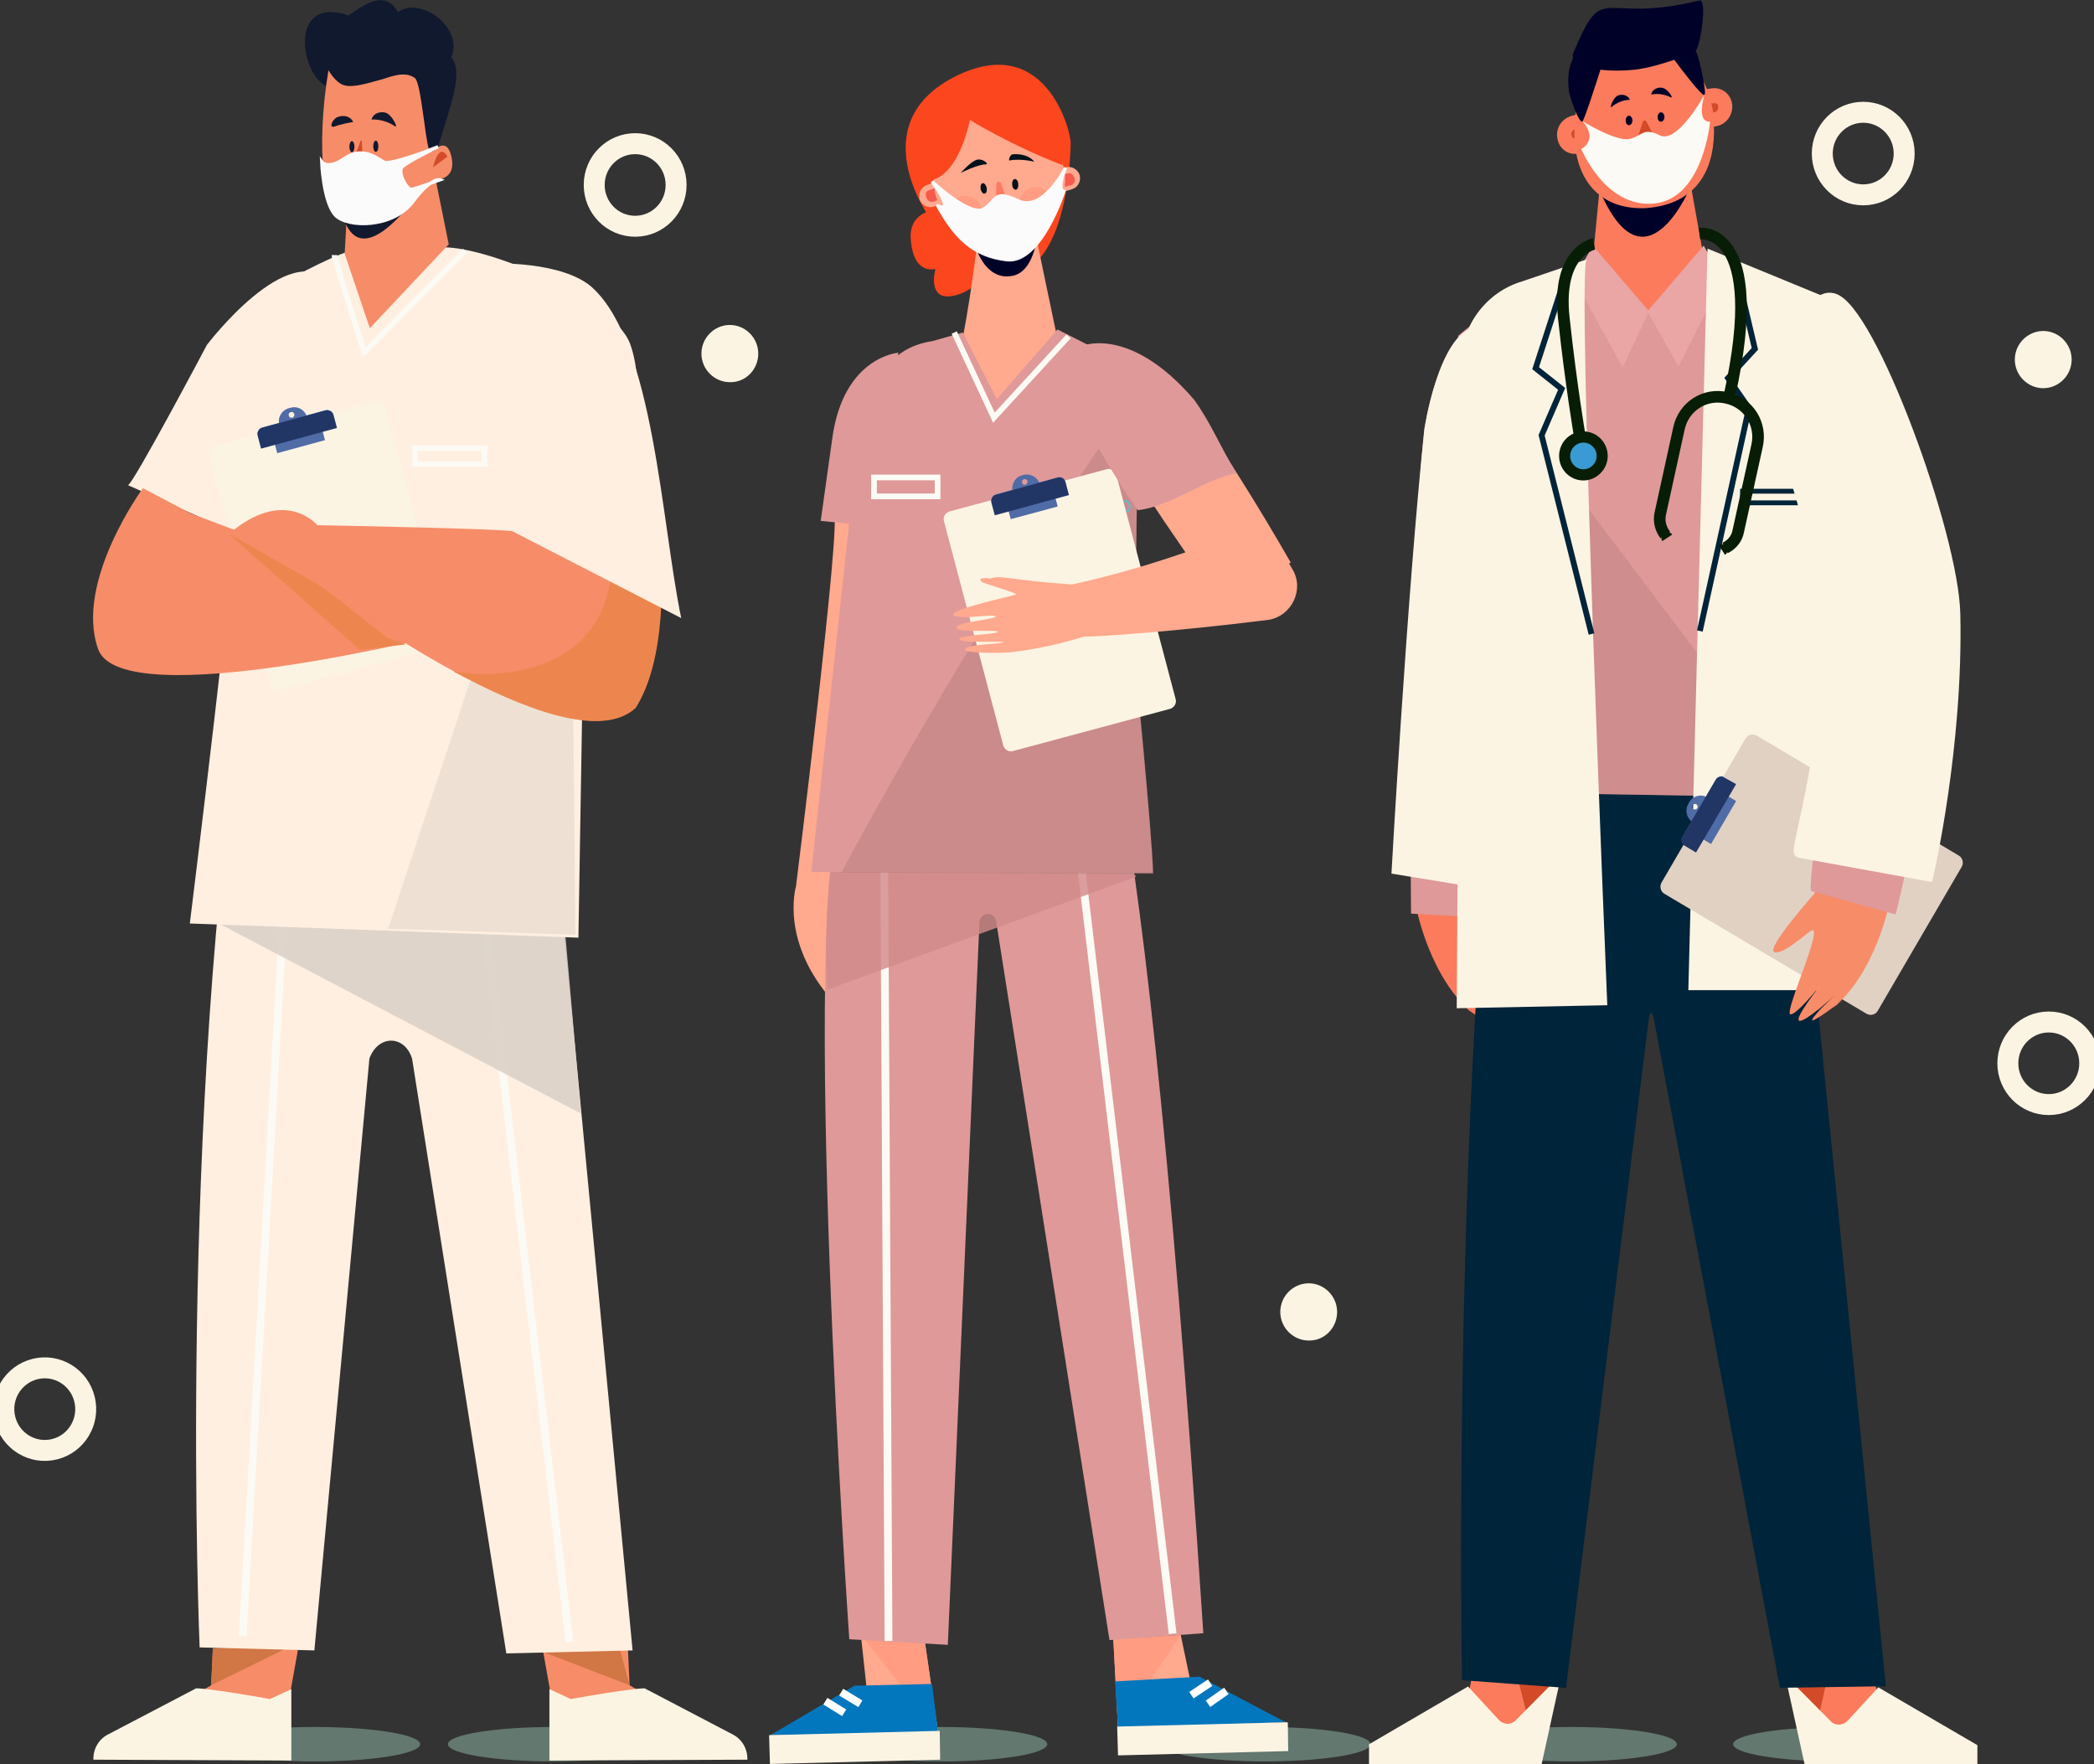 <svg width="184" height="155" viewBox="0 0 184 155" fill="none" xmlns="http://www.w3.org/2000/svg">
<rect x="0" y="0" width="184" height="155" fill="#333333" stroke="none"/>
<g clip-path="url(#clip0_17_422)">
<path d="M27.662 154.773C32.775 154.773 36.92 154.096 36.92 153.261C36.92 152.426 32.775 151.75 27.662 151.75C22.549 151.75 18.404 152.426 18.404 153.261C18.404 154.096 22.549 154.773 27.662 154.773Z" fill="#63786E"/>
<path d="M48.614 154.773C53.727 154.773 57.873 154.096 57.873 153.261C57.873 152.426 53.727 151.75 48.614 151.75C43.501 151.75 39.356 152.426 39.356 153.261C39.356 154.096 43.501 154.773 48.614 154.773Z" fill="#63786E"/>
<path d="M47.64 144.644L49.289 153.866H63.27V152.77L55.324 148.083L55.174 144.833L47.64 144.644Z" fill="#F78C68"/>
<path d="M55.324 148.083L53.899 142.792L46.59 144.72L55.324 148.083Z" fill="#D17645"/>
<path d="M56.636 148.348C56.636 148.348 55.436 148.348 50.151 149.293L48.277 148.423V154.698L65.669 154.622C65.706 153.715 65.219 152.846 64.432 152.43L56.636 148.348Z" fill="#FCF4E3"/>
<path d="M26.238 144.644L24.588 153.866H10.607V152.77L18.554 148.083L18.704 144.833L26.238 144.644Z" fill="#F78C68"/>
<path d="M18.554 148.083L18.704 144.833L25.863 144.493L18.554 148.083Z" fill="#D17645"/>
<path d="M17.242 148.348C17.242 148.348 18.441 148.348 23.726 149.293L25.6 148.424V154.698L8.209 154.622C8.171 153.715 8.658 152.846 9.446 152.43L17.242 148.348Z" fill="#FCF4E3"/>
<path d="M47.752 62.779L55.586 145.022L44.491 145.286L36.208 93.015C35.533 90.898 33.209 90.936 32.46 93.015L27.624 145.022L17.542 144.757C17.542 144.757 15.555 98.004 21.59 60.171L47.752 62.779Z" fill="#FFEFE0"/>
<path d="M25.375 72.227L21.327 143.737" stroke="#FBFAF4" stroke-width="0.685" stroke-miterlimit="10"/>
<path d="M50.039 144.266L41.68 72.87" stroke="#FBFAF4" stroke-width="0.685" stroke-miterlimit="10"/>
<path opacity="0.82" d="M19.153 81.109L51.051 97.853L49.664 81.941L19.153 81.109Z" fill="#D8CEC4"/>
<path d="M29.124 24.869L24.513 48.53L11.245 42.633C11.694 42.558 18.179 30.312 18.179 30.312C18.179 30.312 25.375 20.788 29.124 24.869Z" fill="#FFEFE0"/>
<path d="M24.064 25.247C32.722 20.599 31.523 21.733 39.019 21.733C43.105 21.733 53.937 26.344 55.361 30.199C56.711 33.827 55.699 40.026 55.848 40.63L51.538 39.307L50.826 82.394L16.68 81.147C16.68 81.147 20.953 46.64 21.102 41.008C21.065 40.668 23.501 25.55 24.064 25.247Z" fill="#FFEFE0"/>
<path opacity="0.43" d="M50.076 33.336L34.109 81.601L50.563 82.13L50.076 33.336Z" fill="#D8CEC4"/>
<path d="M30.66 15.647L30.286 22.299L32.497 28.838L39.431 21.468L38.232 15.534L30.66 15.647Z" fill="#F78C68"/>
<path d="M37.67 15.685C37.67 15.685 32.609 23.773 30.511 19.918C29.911 18.822 28.861 15.08 28.861 15.08C28.861 15.08 37.707 15.307 37.745 15.345" fill="#10192E"/>
<path d="M37.143 47.023L35.66 47.428L36.061 48.923L37.544 48.519L37.143 47.023Z" fill="#223666"/>
<path d="M29.049 37.758L23.501 39.27C23.201 39.345 22.864 39.156 22.789 38.854L22.639 38.287C22.564 37.984 22.752 37.644 23.052 37.569L28.599 36.057C28.899 35.981 29.236 36.17 29.311 36.473L29.461 37.04C29.536 37.342 29.349 37.682 29.049 37.758Z" fill="#3E84C2"/>
<path d="M25.525 35.83L25.375 35.868C24.738 36.057 24.363 36.699 24.551 37.342V37.38L26.987 36.699V36.662C26.8 36.019 26.163 35.641 25.525 35.83ZM25.675 36.699C25.525 36.737 25.413 36.662 25.375 36.51C25.338 36.359 25.413 36.246 25.563 36.208C25.713 36.17 25.825 36.246 25.863 36.397C25.9 36.51 25.825 36.662 25.675 36.699Z" fill="#506CA6"/>
<path d="M38.719 56.769L24.626 60.624C24.251 60.737 23.839 60.511 23.764 60.133L18.366 40.063C18.254 39.685 18.479 39.27 18.854 39.194L32.984 35.301C33.359 35.188 33.771 35.414 33.846 35.792L39.244 55.862C39.319 56.278 39.094 56.656 38.719 56.769Z" fill="#FCF4E3"/>
<path d="M28.195 37.325L23.998 38.469L24.36 39.819L28.557 38.675L28.195 37.325Z" fill="#506CA6"/>
<path d="M29.611 37.607L22.939 39.421L22.639 38.287C22.564 37.984 22.752 37.644 23.052 37.569L28.599 36.057C28.899 35.981 29.236 36.17 29.311 36.473L29.611 37.607Z" fill="#223666"/>
<path d="M12.556 42.898C12.556 42.898 6.522 51.137 8.621 57.033C10.682 62.93 39.731 55.559 39.731 55.559L25.038 46.715L20.503 46.526L16.792 45.128L12.556 42.898Z" fill="#F78C68"/>
<path d="M35.683 56.618L34.034 56.051L24.513 48.53L20.128 46.942L31.635 57.109L35.683 56.618Z" fill="#ED864E"/>
<path d="M28.037 51.402C28.037 51.402 49.776 67.73 55.849 62.174C61.133 53.783 55.174 33.185 55.174 33.185L45.803 37.078C45.803 37.078 45.953 46.98 45.279 46.715C44.566 46.451 27.887 46.148 27.887 46.148C27.887 46.148 25.038 42.709 20.128 46.904L28.037 51.402Z" fill="#F78C68"/>
<path d="M40.443 59.075C44.829 59.642 50.189 58.545 52.513 54.35C53.974 51.705 54.012 48.341 53.824 45.43C53.599 42.029 52.962 38.703 52.625 35.301C52.587 35.074 52.55 34.923 52.438 34.772L55.699 32.996C55.699 32.996 61.133 53.821 55.848 62.212C52.85 64.971 45.991 62.325 39.843 58.999C40.031 58.999 40.256 59.037 40.443 59.075Z" fill="#ED864E"/>
<path d="M59.859 54.312C58.097 45.846 57.46 30.236 52.063 25.285C49.589 23.017 43.592 22.98 41.605 23.282C40.518 23.433 42.617 23.282 42.842 24.34L45.016 46.678L59.859 54.312Z" fill="#FFEFE0"/>
<path d="M29.199 7.068C29.424 7.408 29.761 7.786 30.136 7.937C30.923 8.239 32.759 8.655 33.659 8.013C34.521 7.37 35.308 7.37 35.571 7.521L37.557 13.833L37.407 13.909L37.52 14.136L39.506 13.077L38.307 13.493C39.769 8.731 40.706 6.387 39.656 5.027C40.781 2.494 36.995 -0.378 34.971 1.058C33.809 -0.945 32.047 0.378 30.623 1.361C25.375 -0.454 26.312 6.463 28.711 7.597C28.936 8.013 28.861 6.841 29.199 7.068ZM38.419 13.38L37.969 13.606C38.269 13.304 38.607 13.153 38.831 13.077L38.419 13.38Z" fill="#10192E"/>
<path d="M37.707 13.153C37.782 13.304 37.969 13.38 38.119 13.228C38.532 12.813 39.394 12.246 39.694 13.909C40.106 16.139 37.745 15.761 37.557 16.063C37.182 16.668 36.695 17.688 35.083 18.86C34.221 19.465 32.272 20.07 30.098 19.351C28.486 18.822 27.699 13.228 28.861 6.161C28.861 6.161 29.424 7.219 30.211 7.483C31.035 7.748 32.46 7.257 33.359 7.03C34.109 6.841 35.496 6.161 36.433 6.841C36.995 7.143 37.332 12.17 37.707 13.153Z" fill="#F78C68"/>
<path d="M39.319 13.758L38.044 14.703C38.082 14.665 38.532 12.435 39.319 13.758Z" fill="#D34A28"/>
<path d="M34.671 11.074C35.083 11.377 34.446 10.054 33.884 9.902C33.322 9.751 32.759 10.016 32.647 10.507C32.609 10.507 33.659 10.394 34.671 11.074Z" fill="#10192E"/>
<path d="M29.424 11.112C28.899 11.301 29.124 10.621 29.573 10.318C30.173 10.054 30.81 10.205 31.035 10.734C30.998 10.696 29.761 10.961 29.424 11.112Z" fill="#10192E"/>
<path d="M31.672 12.397L31.035 14.211C31.035 14.249 31.035 14.287 31.073 14.287L31.86 14.325C31.897 14.325 31.897 14.287 31.897 14.249L31.785 12.397C31.785 12.359 31.71 12.321 31.672 12.397Z" fill="#D34A28"/>
<path d="M33.022 13.342C33.146 13.342 33.247 13.122 33.247 12.851C33.247 12.579 33.146 12.359 33.022 12.359C32.898 12.359 32.797 12.579 32.797 12.851C32.797 13.122 32.898 13.342 33.022 13.342Z" fill="#10192E"/>
<path d="M30.698 12.888C30.698 13.153 30.81 13.38 30.923 13.38C31.035 13.38 31.148 13.153 31.148 12.888C31.148 12.624 31.035 12.397 30.923 12.397C30.81 12.397 30.698 12.624 30.698 12.888Z" fill="#10192E"/>
<path d="M30.286 14.967C30.286 14.967 32.909 15.043 33.247 15.005C33.247 15.005 32.235 16.555 31.335 16.479C30.511 16.403 30.286 14.967 30.286 14.967Z" fill="white"/>
<path d="M28.262 14.211C28.262 14.211 28.412 17.84 29.498 18.936C30.585 20.032 34.521 20.032 36.245 17.764C37.932 15.496 38.682 15.799 38.682 15.799C38.682 15.799 36.62 16.555 36.17 16.63C35.758 16.706 34.896 15.118 35.346 14.665C35.795 14.211 38.494 12.888 38.494 12.888C38.494 12.888 35.083 14.287 33.884 14.287C33.509 14.287 32.122 12.662 30.286 13.909C28.786 14.967 28.262 14.211 28.262 14.211Z" fill="#FBFBFB" stroke="#FBFBFB" stroke-width="0.284" stroke-miterlimit="10"/>
<path d="M29.386 22.413C29.386 22.791 32.01 30.955 32.01 30.955L40.856 22.035" stroke="#FBFAF4" stroke-width="0.5" stroke-miterlimit="10"/>
<path d="M42.58 39.383H36.47V40.781H42.58V39.383Z" stroke="#FBFAF4" stroke-width="0.5" stroke-miterlimit="10"/>
<path d="M82.761 154.773C87.874 154.773 92.019 154.096 92.019 153.261C92.019 152.426 87.874 151.75 82.761 151.75C77.648 151.75 73.503 152.426 73.503 153.261C73.503 154.096 77.648 154.773 82.761 154.773Z" fill="#63786E"/>
<path d="M111.172 154.773C116.285 154.773 120.43 154.096 120.43 153.261C120.43 152.426 116.285 151.75 111.172 151.75C106.059 151.75 101.914 152.426 101.914 153.261C101.914 154.096 106.059 154.773 111.172 154.773Z" fill="#63786E"/>
<path d="M73.278 45.053C73.952 45.771 69.942 77.897 69.942 77.897C69.942 77.897 68.368 83.113 73.802 88.631L78.263 45.582L73.278 45.053Z" fill="#FFA98E"/>
<path d="M78.938 30.992C78.938 30.992 74.102 31.333 73.128 38.552C72.116 45.77 72.116 45.77 72.116 45.77L77.101 46.262L78.938 30.992Z" fill="#DF9999"/>
<path d="M97.829 144.039L98.241 151.825L112.971 151.334L104.575 147.592L103.751 143.661L97.829 144.039Z" fill="#FFA98E"/>
<path d="M103.751 143.661L98.241 151.825L97.829 144.039L103.751 143.661Z" fill="#FF9C81"/>
<path d="M105.4 147.328L112.971 151.334L98.241 151.825L97.978 147.743L105.4 147.328Z" fill="#0377BD"/>
<path d="M113.196 153.866L98.241 154.244L98.166 151.712L113.159 151.334L113.196 153.866Z" fill="#FCF4E3"/>
<path d="M106.337 147.857L104.688 148.953" stroke="white" stroke-width="0.685" stroke-miterlimit="10"/>
<path d="M107.761 148.575L106.15 149.709" stroke="white" stroke-width="0.685" stroke-miterlimit="10"/>
<path d="M81.224 143.964L82.423 152.203L67.693 152.468L76.126 148.121L75.639 143.624L81.224 143.964Z" fill="#FFA98E"/>
<path d="M75.639 143.624L81.224 143.964L82.423 152.203L75.639 143.624Z" fill="#FF9C81"/>
<path d="M75.077 148.121L67.693 152.468L82.423 152.203L81.898 147.97L75.077 148.121Z" fill="#0377BD"/>
<path d="M73.915 148.688L75.602 149.709" stroke="white" stroke-width="0.685" stroke-miterlimit="10"/>
<path d="M72.528 149.482L74.177 150.502" stroke="white" stroke-width="0.685" stroke-miterlimit="10"/>
<path d="M82.611 154.622L67.655 155L67.58 152.468L82.573 152.09L82.611 154.622Z" fill="#FCF4E3"/>
<path d="M82.011 57.109L94.905 58.432C94.905 58.432 99.815 53.481 105.737 143.51L97.491 144.115L87.521 80.883C87.258 79.976 86.022 80.202 86.059 81.147L83.285 144.531L74.627 144.039C74.627 144.039 70.204 80.24 74.027 69.96C77.813 59.642 82.011 57.109 82.011 57.109Z" fill="#DF9999"/>
<path d="M74.477 68.675C74.477 68.675 79.725 70.905 82.423 65.953C85.159 61.002 85.872 58.281 85.872 58.281" stroke="black" stroke-width="0.685" stroke-miterlimit="10"/>
<path d="M91.531 58.508C91.531 58.508 91.269 69.62 94.38 70.64C97.454 71.661 98.953 71.434 98.953 71.434" stroke="black" stroke-width="0.685" stroke-miterlimit="10"/>
<path d="M94.343 70.64L103.038 143.548" stroke="#FBFAF4" stroke-width="0.685" stroke-miterlimit="10"/>
<path d="M77.663 69.128L78.075 144.19" stroke="#FBFAF4" stroke-width="0.685" stroke-miterlimit="10"/>
<path opacity="0.82" d="M99.853 77.028L81.711 57.487C81.711 57.487 71.553 64.215 72.678 86.968L99.853 77.028Z" fill="#D28A8A"/>
<path d="M84.26 18.331C84.26 18.331 79.8 17.688 80.025 20.977C80.249 24.265 82.198 23.622 82.198 23.622C82.198 23.622 81.336 26.684 84.035 25.928C86.771 25.172 86.959 22.526 86.846 21.43C86.771 20.296 84.26 18.331 84.26 18.331Z" fill="#FC461E"/>
<path d="M81.711 19.162C81.711 19.162 75.751 10.998 83.773 6.803C91.794 2.646 94.08 11.414 94.08 12.548C94.08 13.682 93.705 28.271 84.935 22.942L81.711 19.162Z" fill="#FC461E"/>
<path d="M90.669 19.011C90.669 19.011 93.106 30.728 93.293 31.559C93.293 31.559 86.434 47.509 84.222 31.446C84.222 31.446 84.972 28.46 85.797 21.959L90.669 19.011Z" fill="#FFA98E"/>
<path d="M90.294 11.414C88.158 10.998 86.171 13.531 85.497 16.932L85.459 17.197C84.785 20.599 86.209 24.869 89.02 24.227C90.707 23.849 91.194 21.317 91.307 19.351L92.881 18.369C93.555 14.967 92.431 11.868 90.294 11.414Z" fill="#000328"/>
<path d="M82.086 18.142L83.773 17.575L83.135 15.685L81.449 16.252C80.924 16.441 80.662 17.008 80.812 17.537C80.999 18.066 81.561 18.331 82.086 18.142Z" fill="#FFA98E"/>
<path d="M93.63 14.703L91.906 15.194L92.469 17.121L94.193 16.63C94.717 16.479 95.017 15.912 94.867 15.383C94.717 14.892 94.155 14.551 93.63 14.703Z" fill="#FFA98E"/>
<path d="M93.855 15.232L93.143 15.421L93.443 16.441L94.155 16.252C94.38 16.177 94.493 15.912 94.418 15.647C94.305 15.345 94.08 15.156 93.855 15.232Z" fill="#F75A4C"/>
<path d="M81.636 16.706L82.423 16.441L82.798 17.462L82.011 17.726C81.786 17.802 81.486 17.651 81.411 17.386C81.261 17.084 81.374 16.781 81.636 16.706Z" fill="#F75A4C"/>
<path d="M86.246 10.167C82.986 10.923 81.486 14.098 82.236 17.235L82.311 17.462C83.061 20.636 86.959 23.433 88.945 22.64L89.02 22.602C91.157 21.959 94.23 17.915 93.481 14.74L93.406 14.514C92.656 11.339 89.47 9.411 86.246 10.167Z" fill="#FFA98E"/>
<path d="M91.007 19.314C91.793 19.314 92.431 18.671 92.431 17.877C92.431 17.084 91.793 16.441 91.007 16.441C90.22 16.441 89.582 17.084 89.582 17.877C89.582 18.671 90.22 19.314 91.007 19.314Z" fill="#FF9C81"/>
<path d="M83.848 17.613C83.285 18.18 83.285 19.087 83.848 19.616C84.41 20.183 85.309 20.183 85.834 19.616C86.396 19.049 86.396 18.142 85.834 17.613C85.272 17.084 84.372 17.084 83.848 17.613Z" fill="#FF9C81"/>
<path d="M86.659 14.438C86.884 14.438 86.434 13.947 85.909 14.022C85.384 14.098 84.41 15.194 84.41 15.194C84.41 15.194 85.909 14.438 86.659 14.438Z" fill="#001119"/>
<path d="M88.72 14.098C88.57 14.136 88.758 13.606 88.945 13.569C89.17 13.531 90.257 13.455 90.894 14.211C90.894 14.211 89.732 13.909 88.72 14.098Z" fill="#001119"/>
<path d="M89.582 18.293C89.507 18.293 86.546 18.709 86.471 18.709C86.434 18.709 87.483 20.107 88.27 20.07C89.058 19.994 89.582 18.293 89.582 18.293Z" fill="white"/>
<path d="M88.458 18.331L87.708 18.407C87.558 18.407 87.446 18.293 87.483 18.142L87.558 16.101C87.596 15.95 87.821 15.912 87.933 16.063L88.608 17.991C88.683 18.142 88.608 18.293 88.458 18.331Z" fill="#FF7A61"/>
<path d="M86.171 16.63C86.246 16.895 86.396 17.046 86.546 17.008C86.696 16.97 86.734 16.744 86.696 16.479C86.621 16.214 86.471 16.063 86.321 16.101C86.171 16.177 86.134 16.403 86.171 16.63Z" fill="#001119"/>
<path d="M88.945 16.214C88.945 16.479 89.095 16.668 89.245 16.668C89.395 16.668 89.507 16.441 89.47 16.177C89.47 15.912 89.32 15.723 89.17 15.723C89.02 15.761 88.908 15.95 88.945 16.214Z" fill="#001119"/>
<path d="M81.824 15.799C81.898 15.799 84.035 15.723 85.234 10.545C85.234 10.545 88.758 12.737 93.368 14.514C93.368 14.514 93.256 7.332 87.708 7.635C80.287 8.05 81.824 15.799 81.824 15.799Z" fill="#FC461E"/>
<path d="M81.899 15.95C81.899 15.95 85.234 19.087 86.434 18.369C87.633 17.651 87.258 16.592 89.47 17.651C91.681 18.671 93.63 14.74 93.63 14.74C93.63 14.74 92.806 16.668 93.481 16.819C93.481 16.819 91.457 23.131 88.495 22.828C85.534 22.488 83.96 20.901 82.386 18.066C82.348 18.066 84.073 18.973 81.899 15.95Z" fill="#FBFBFB" stroke="#FBFBFB" stroke-width="0.284" stroke-miterlimit="10"/>
<path d="M84.597 29.216L87.596 35.074L92.918 28.951L96.742 30.879C100.377 31.559 100.677 35.528 99.965 39.156L99.703 57.827C99.703 57.827 101.239 73.323 101.314 76.725L71.291 76.612L75.414 38.703C76.614 33.789 77.775 30.614 81.936 29.972L84.597 29.216Z" fill="#DF9999"/>
<path opacity="0.3" d="M99.965 39.194C100.265 37.531 100.377 35.792 100.077 34.356C90.445 47.887 81.786 62.06 73.915 76.687L101.352 76.801C101.277 73.399 99.74 57.903 99.74 57.903L99.965 39.194Z" fill="#9A6D6D"/>
<path d="M82.386 41.953H76.801V43.616H82.386V41.953Z" stroke="#FBFAF4" stroke-width="0.5" stroke-miterlimit="10"/>
<path d="M83.848 29.216L87.334 36.7L93.893 29.556" stroke="#FBFAF4" stroke-width="0.5" stroke-miterlimit="10"/>
<path d="M101.28 52.739L99.832 53.129L100.219 54.589L101.667 54.199L101.28 52.739Z" fill="#223666"/>
<path d="M98.616 44.864L97.379 45.053C97.154 45.09 96.966 44.939 96.929 44.712C96.891 44.486 97.041 44.297 97.266 44.259L98.803 44.032C99.028 43.994 99.215 44.145 99.253 44.372V44.486C99.29 44.712 99.14 44.939 98.915 44.939L98.616 44.977" stroke="#58BED0" stroke-width="0.149" stroke-miterlimit="10"/>
<path d="M93.406 43.616L87.971 45.09C87.671 45.166 87.371 44.977 87.296 44.675L87.146 44.108C87.071 43.805 87.258 43.503 87.558 43.427L92.956 41.953C93.256 41.878 93.555 42.067 93.63 42.369L93.78 42.936C93.893 43.238 93.706 43.541 93.406 43.616Z" fill="#3E84C2"/>
<path d="M89.957 41.727L89.807 41.764C89.208 41.915 88.833 42.558 88.983 43.2V43.238L91.382 42.596V42.558C91.194 41.953 90.557 41.575 89.957 41.727ZM90.107 42.596C89.957 42.634 89.845 42.558 89.807 42.407C89.77 42.256 89.845 42.142 89.995 42.104C90.145 42.067 90.257 42.142 90.294 42.293C90.294 42.407 90.22 42.558 90.107 42.596Z" fill="#506CA6"/>
<path d="M102.814 62.287L89.02 65.991C88.645 66.105 88.27 65.878 88.158 65.5L82.948 45.808C82.836 45.43 83.061 45.053 83.435 44.939L97.229 41.235C97.604 41.122 97.978 41.349 98.091 41.726L103.301 61.418C103.413 61.796 103.188 62.174 102.814 62.287Z" fill="#FCF4E3"/>
<path d="M92.591 43.191L88.463 44.303L88.812 45.618L92.94 44.505L92.591 43.191Z" fill="#506CA6"/>
<path d="M93.93 43.503L87.408 45.279L87.109 44.145C87.034 43.843 87.221 43.541 87.521 43.465L92.956 41.953C93.256 41.878 93.555 42.067 93.63 42.369L93.93 43.503Z" fill="#223666"/>
<path d="M113.534 49.966L113.271 49.512L113.421 49.437C110.685 44.674 107.536 39.572 104.238 34.961C98.391 28.12 95.692 31.181 95.055 32.315C93.78 35.717 98.915 40.555 100.79 43.503C101.764 45.052 102.814 46.564 104.163 48.53C101.539 49.437 98.391 50.419 94.193 51.364C88.533 50.949 87.971 50.495 87.034 50.835C87.034 50.835 85.722 50.646 86.284 51.138C86.434 51.289 89.507 52.12 89.283 52.234C89.095 52.347 83.548 53.519 83.773 54.01C83.998 54.539 87.371 53.897 87.483 54.161C87.596 54.426 83.96 54.653 84.035 55.144C84.11 55.635 87.746 55.295 87.671 55.522C87.633 55.749 84.222 55.786 84.297 56.164C84.372 56.542 88.008 56.316 88.158 56.429C88.308 56.58 84.897 56.58 84.785 57.071C84.71 57.412 87.971 57.412 88.983 57.298C92.543 56.845 94.493 56.127 95.317 55.938C96.217 55.975 103.413 55.484 111.472 54.464C113.534 54.123 114.658 51.742 113.534 49.966Z" fill="#FFA98E"/>
<path d="M108.661 41.575C107.237 39.307 106.487 37.304 104.95 35.15C99.103 28.309 94.38 30.123 93.743 31.257C92.581 34.394 100.227 45.204 99.965 44.826C102.776 44.561 105.887 42.067 108.661 41.575Z" fill="#DF9999"/>
<path d="M138.084 154.773C143.197 154.773 147.342 154.096 147.342 153.261C147.342 152.426 143.197 151.75 138.084 151.75C132.971 151.75 128.826 152.426 128.826 153.261C128.826 154.096 132.971 154.773 138.084 154.773Z" fill="#63786E"/>
<path d="M161.548 154.773C166.661 154.773 170.806 154.096 170.806 153.261C170.806 152.426 166.661 151.75 161.548 151.75C156.435 151.75 152.29 152.426 152.29 153.261C152.29 154.096 156.435 154.773 161.548 154.773Z" fill="#63786E"/>
<path d="M124.216 78.161C124.366 79.257 124.478 79.9 124.478 79.9C124.478 79.9 125.678 86.023 129.463 89.084C130.026 89.538 128.264 88.139 128.264 88.139C128.264 88.139 130.738 90.067 131.188 90.143C131.675 90.218 129.276 87.951 129.276 87.951C129.276 87.951 131.9 90.369 132.387 90.18C132.874 89.991 130.475 87.006 130.475 87.006C130.475 87.006 132.687 89.765 133.174 89.614C133.736 89.424 130.063 81.525 131.375 82.281C131.787 82.546 133.961 84.511 134.598 84.133C135.273 83.755 131.038 78.993 131.038 78.993C131.038 78.993 130.775 76.876 130.813 76.687L124.216 78.161Z" fill="#FB7B5C"/>
<path d="M156.788 145.438L158.924 154.773H173.093V153.639L165.034 148.915L164.059 145.589L156.788 145.438Z" fill="#FB7B5C"/>
<path d="M160.986 145.589L158.924 154.773L156.788 145.438L160.986 145.589Z" fill="#D34A28"/>
<path d="M165.146 148.915L162.748 151.523C162.11 152.203 161.098 152.241 160.461 151.561L157.725 148.802L159.037 154.773H173.243V153.639L165.146 148.915Z" fill="#FCF4E3" stroke="#FCF4E3" stroke-width="1.021" stroke-miterlimit="10"/>
<path d="M137.297 145.324L135.198 154.698H120.992V153.564L129.051 148.839L129.688 145.513L137.297 145.324Z" fill="#FB7B5C"/>
<path d="M132.837 145.4L137.297 145.324L135.198 154.698L132.837 145.4Z" fill="#D34A28"/>
<path d="M128.901 148.839L131.3 151.447C131.937 152.128 132.949 152.165 133.586 151.485L136.323 148.726L135.011 154.698H120.805V153.564L128.901 148.839Z" fill="#FCF4E3" stroke="#FCF4E3" stroke-width="1.021" stroke-miterlimit="10"/>
<path d="M157.05 69.62L164.847 147.403L157.05 147.516L146.031 89.084C145.243 87.232 144.306 88.328 144.119 89.311L136.922 147.479L129.239 146.912C129.239 146.912 128.489 104.694 131.9 69.091L157.05 69.62Z" fill="#002439" stroke="#002439" stroke-width="1.56" stroke-miterlimit="10"/>
<path d="M162.073 45.052C159.712 58.243 158.662 70.073 158.662 70.073L130.663 69.62L128.114 29.518C131.562 26.457 136.323 24.756 139.808 24.643L148.654 24.378C148.654 24.378 153.19 25.021 157.088 25.663C160.349 26.23 161.773 27.553 163.46 30.463" fill="#DF9999"/>
<path opacity="0.38" d="M158.699 70.073L130.7 69.62L128.152 29.556" fill="#B77B7B"/>
<path d="M134.111 47.509C133.849 47.245 132.237 81.072 131.413 80.694L123.991 80.278C123.991 80.278 123.616 52.46 125.153 37.758C125.153 37.758 126.352 29.556 129.576 28.687C132.724 27.818 134.111 47.509 134.111 47.509Z" fill="#DF9999"/>
<path d="M134.111 47.509C133.849 47.245 132.574 78.653 131.75 78.313L122.267 76.763C122.267 76.763 123.616 52.46 125.153 37.758C125.153 37.758 126.352 29.556 129.576 28.687C132.724 27.818 134.111 47.509 134.111 47.509Z" fill="#FCF4E3"/>
<path d="M148.429 15.496L150.116 24.907L144.756 27.477C144.756 27.477 141.345 26.986 139.734 25.096L140.633 15.799L148.429 15.496Z" fill="#FB7B5C"/>
<path d="M147.717 6.879L148.692 16.101C148.692 16.101 144.531 26.495 140.408 16.366L142.357 6.652L147.717 6.879Z" fill="#000128"/>
<path d="M138.234 10.885L139.808 10.432L140.183 12.321L138.609 12.775C138.122 12.926 137.635 12.586 137.56 12.095C137.41 11.566 137.747 11.036 138.234 10.885Z" fill="#FB7B5C" stroke="#FB7B5C" stroke-width="1.427" stroke-miterlimit="10"/>
<path d="M138.384 11.377L139.021 11.188L139.171 11.981L138.534 12.17C138.347 12.246 138.122 12.095 138.084 11.868C138.047 11.641 138.159 11.414 138.384 11.377Z" fill="#D34A28"/>
<path d="M150.678 10.394L149.067 10.621L148.917 8.693L150.528 8.466C151.016 8.391 151.465 8.769 151.503 9.298C151.54 9.827 151.166 10.318 150.678 10.394Z" fill="#FB7B5C" stroke="#FB7B5C" stroke-width="1.427" stroke-miterlimit="10"/>
<path d="M150.603 9.071L149.929 9.147L149.966 9.94L150.641 9.865C150.828 9.827 151.016 9.638 150.978 9.411C151.016 9.184 150.828 9.033 150.603 9.071Z" fill="#D34A28"/>
<path d="M144.569 17.575C140.746 17.726 139.134 15.156 139.059 11.906V11.641C138.984 8.391 140.746 3.175 143.744 2.948V2.91C146.743 2.684 149.854 7.521 149.891 10.772V11.036C150.004 14.287 148.842 17.273 144.569 17.575Z" fill="#FB7B5C" stroke="#FB7B5C" stroke-width="1.427" stroke-miterlimit="10"/>
<path d="M144.869 15.458C143.557 15.572 142.47 14.74 142.432 13.606V13.455L147.192 13.039V13.191C147.23 14.287 146.18 15.307 144.869 15.458Z" fill="white"/>
<path d="M143.444 10.583C143.444 10.809 143.294 10.998 143.144 10.998C142.957 10.998 142.845 10.809 142.845 10.583C142.845 10.356 142.994 10.167 143.144 10.167C143.294 10.167 143.444 10.356 143.444 10.583Z" fill="#000128"/>
<path d="M146.255 10.28C146.255 10.507 146.105 10.696 145.956 10.696C145.768 10.696 145.656 10.507 145.656 10.28C145.656 10.054 145.806 9.865 145.956 9.865C146.105 9.865 146.255 10.054 146.255 10.28Z" fill="#000128"/>
<path d="M145.206 12.359L144.081 12.435C143.932 12.435 143.857 12.284 143.894 12.132L144.344 10.734C144.381 10.545 144.606 10.545 144.681 10.696L145.356 12.019C145.431 12.132 145.356 12.359 145.206 12.359Z" fill="#D34A28"/>
<path d="M141.645 9.373C141.345 9.638 141.758 8.542 142.17 8.391C142.62 8.239 143.069 8.391 143.219 8.769C143.257 8.769 142.395 8.731 141.645 9.373Z" fill="#000128"/>
<path d="M146.78 8.542C147.155 8.731 146.518 7.748 146.031 7.71C145.581 7.635 145.131 7.937 145.093 8.315C145.093 8.315 145.918 8.088 146.78 8.542Z" fill="#000128"/>
<path d="M149.104 4.687C149.067 4.611 149.029 4.535 148.992 4.46C149.366 4.271 150.079 -0.113 149.329 0.038C140.446 2.23 141.008 -1.928 138.234 4.687C138.159 4.838 138.197 4.951 138.234 5.102C138.197 5.216 138.122 5.329 138.084 5.443C137.784 6.236 137.747 7.143 137.859 7.975C137.897 8.391 138.647 10.658 139.021 10.696C139.171 10.696 140.108 7.748 140.633 6.123C141.533 6.236 142.582 6.236 143.669 6.123C144.869 5.972 146.106 5.594 147.118 5.254C147.867 6.274 149.479 8.353 149.741 8.353C150.041 8.315 149.329 5.254 149.104 4.687Z" fill="#000128"/>
<path d="M138.309 24.529L139.958 21.581L144.906 27.364L142.582 32.278L138.309 24.529Z" fill="#EAA5A5"/>
<path d="M151.353 24.529L149.704 21.581L144.756 27.364L147.492 32.202L151.353 24.529Z" fill="#EAA5A5"/>
<path d="M139.059 10.658C139.059 10.658 142.02 12.473 143.182 12.208C144.344 11.943 144.344 11.15 145.881 11.905C147.417 12.624 149.779 8.315 149.779 8.315C149.779 8.315 148.992 10.734 150.266 10.696C150.266 10.696 149.666 17.424 145.393 17.877C141.045 18.331 138.946 13.077 138.946 13.077C138.946 13.077 139.546 12.85 139.659 12.132C139.771 11.376 139.059 10.658 139.059 10.658Z" fill="#FBFAF4"/>
<path d="M139.434 22.791C138.497 22.98 141.233 88.328 141.233 88.328L128.002 88.593L128.376 32.051C128.339 28.687 130.55 25.663 133.774 24.718L139.434 22.791Z" fill="#FCF4E3"/>
<path d="M150.041 21.846L148.354 87.005H162.598L161.248 26.457L150.041 21.846Z" fill="#FCF4E3"/>
<path d="M137.822 23.471L134.936 32.353L137.222 34.167L135.461 38.249L139.846 55.711" stroke="#002439" stroke-width="0.51" stroke-miterlimit="10"/>
<path d="M152.328 22.715L154.202 30.652L151.84 33.222L153.677 35.868L149.366 55.446" stroke="#002439" stroke-width="0.51" stroke-miterlimit="10"/>
<path d="M158.55 43.163H153.115V44.183H158.55V43.163Z" stroke="#002439" stroke-width="0.426" stroke-miterlimit="10"/>
<path d="M164.469 70.328L163.689 71.663L165.013 72.449L165.793 71.114L164.469 70.328Z" fill="#223666"/>
<path d="M152.29 69.393L149.366 74.382C149.217 74.646 148.842 74.76 148.579 74.571L148.055 74.268C147.792 74.117 147.68 73.739 147.867 73.475L150.791 68.486C150.941 68.221 151.316 68.108 151.578 68.297L152.103 68.599C152.365 68.75 152.44 69.128 152.29 69.393Z" fill="#3E84C2"/>
<path d="M148.429 70.489L148.354 70.64C148.017 71.207 148.205 71.925 148.767 72.265H148.804L150.079 70.073H150.041C149.479 69.733 148.767 69.922 148.429 70.489ZM149.142 71.018C149.067 71.132 148.917 71.169 148.804 71.094C148.692 71.018 148.654 70.867 148.729 70.754C148.804 70.64 148.954 70.602 149.067 70.678C149.142 70.716 149.217 70.905 149.142 71.018Z" fill="#506CA6"/>
<path d="M172.381 76.158L164.997 88.82C164.809 89.16 164.359 89.273 164.022 89.084L146.255 78.539C145.918 78.35 145.806 77.897 145.993 77.557L153.377 64.895C153.564 64.555 154.014 64.442 154.352 64.631L172.118 75.176C172.455 75.365 172.568 75.818 172.381 76.158Z" fill="#E0D1C3"/>
<path d="M151.359 69.677L149.153 73.454L150.348 74.164L152.554 70.386L151.359 69.677Z" fill="#506CA6"/>
<path d="M152.552 68.901L149.029 74.911L148.017 74.306C147.755 74.155 147.642 73.777 147.83 73.513L150.753 68.523C150.903 68.259 151.278 68.146 151.54 68.335L152.552 68.901Z" fill="#223666"/>
<path d="M166.271 77.67C166.121 78.766 166.009 79.409 166.009 79.409C166.009 79.409 164.809 85.532 161.023 88.593C160.461 89.047 162.223 87.648 162.223 87.648C162.223 87.648 159.749 89.576 159.299 89.651C158.812 89.727 161.211 87.459 161.211 87.459C161.211 87.459 158.587 89.878 158.1 89.689C157.613 89.5 160.011 86.514 160.011 86.514C160.011 86.514 157.8 89.273 157.313 89.122C156.75 88.933 160.424 81.034 159.112 81.79C158.7 82.054 156.526 84.02 155.888 83.642C155.214 83.264 159.449 78.502 159.449 78.502C159.449 78.502 159.712 76.385 159.674 76.196L166.271 77.67Z" fill="#F78C68"/>
<path d="M157.013 35.377C156.75 37.229 156.9 39.118 157.463 40.895C158.55 44.259 160.274 50.382 160.536 54.199C161.173 64.102 158.625 78.539 159.187 78.313L166.571 80.354C166.571 80.354 170.132 66.634 169.869 54.955C169.719 47.849 164.247 27.175 161.023 26.306C158.812 25.701 157.575 31.559 157.013 35.377Z" fill="#DF9999"/>
<path d="M157.013 35.377C156.75 37.229 156.9 39.118 157.463 40.895C158.55 44.259 160.274 50.382 160.536 54.199C161.173 64.102 157.65 75.1 158.175 74.873L169.382 76.914C169.382 76.914 172.006 65.651 171.743 53.972C171.593 46.867 164.284 27.099 161.061 26.268C158.812 25.701 157.575 31.559 157.013 35.377Z" fill="#FCF4E3" stroke="#FCF4E3" stroke-width="1.021" stroke-miterlimit="10"/>
<path d="M141.27 40.063C141.27 38.892 140.333 37.909 139.134 37.909C137.972 37.909 136.997 38.854 136.997 40.063C136.997 41.235 137.934 42.218 139.134 42.218C140.296 42.218 141.27 41.235 141.27 40.063Z" fill="#081D06"/>
<path d="M139.134 41.235C139.776 41.235 140.296 40.711 140.296 40.063C140.296 39.416 139.776 38.892 139.134 38.892C138.492 38.892 137.972 39.416 137.972 40.063C137.972 40.711 138.492 41.235 139.134 41.235Z" fill="#399AD4"/>
<path d="M146.33 47.018L146.18 46.791C145.881 46.3 145.768 45.733 145.881 45.166L147.53 37.644C147.942 35.717 149.816 34.507 151.728 34.961C153.639 35.377 154.839 37.267 154.389 39.194L152.74 46.678C152.627 47.282 152.253 47.774 151.728 48.076L151.578 48.152" stroke="#081D06" stroke-width="1.021" stroke-miterlimit="10"/>
<path d="M146.93 46.98L146.068 47.547C145.918 47.32 145.993 47.056 146.218 46.942L146.33 46.867C146.518 46.715 146.818 46.753 146.93 46.98Z" fill="#081D06"/>
<path d="M151.578 48.756L151.016 47.887C151.241 47.736 151.503 47.811 151.615 48.038L151.69 48.152C151.84 48.341 151.803 48.605 151.578 48.756Z" fill="#081D06"/>
<path d="M140.071 21.43C140.071 21.43 136.772 22.035 137.41 27.931C138.047 33.827 138.796 38.212 138.796 38.212" stroke="#081D06" stroke-width="1.021" stroke-miterlimit="10"/>
<path d="M149.329 20.523C149.329 20.523 155.326 19.729 151.953 34.848" stroke="#081D06" stroke-width="1.021" stroke-miterlimit="10"/>
<path d="M66.118 31.068C66.118 29.972 65.219 29.065 64.132 29.065C63.045 29.065 62.145 29.972 62.145 31.068C62.145 32.164 63.045 33.071 64.132 33.071C65.219 33.109 66.118 32.202 66.118 31.068Z" fill="#FCF4E3" stroke="#FCF4E3" stroke-width="1.021" stroke-miterlimit="10"/>
<path d="M116.982 115.277C116.982 114.181 116.082 113.274 114.995 113.274C113.908 113.274 113.009 114.181 113.009 115.277C113.009 116.373 113.908 117.28 114.995 117.28C116.082 117.318 116.982 116.411 116.982 115.277Z" fill="#FCF4E3" stroke="#FCF4E3" stroke-width="1.021" stroke-miterlimit="10"/>
<path d="M181.526 31.597C181.526 30.501 180.627 29.594 179.54 29.594C178.453 29.594 177.553 30.501 177.553 31.597C177.553 32.693 178.453 33.6 179.54 33.6C180.627 33.6 181.526 32.693 181.526 31.597Z" fill="#FCF4E3" stroke="#FCF4E3" stroke-width="1.021" stroke-miterlimit="10"/>
<path d="M180.027 97.059C182.014 97.059 183.625 95.435 183.625 93.431C183.625 91.427 182.014 89.802 180.027 89.802C178.04 89.802 176.429 91.427 176.429 93.431C176.429 95.435 178.04 97.059 180.027 97.059Z" stroke="#FCF4E3" stroke-width="1.841" stroke-miterlimit="10"/>
<path d="M55.811 19.881C57.798 19.881 59.409 18.256 59.409 16.252C59.409 14.248 57.798 12.624 55.811 12.624C53.824 12.624 52.213 14.248 52.213 16.252C52.213 18.256 53.824 19.881 55.811 19.881Z" stroke="#FCF4E3" stroke-width="1.841" stroke-miterlimit="10"/>
<path d="M4.797 127.342C6.727 126.862 7.904 124.895 7.427 122.95C6.951 121.004 5 119.817 3.071 120.298C1.142 120.778 -0.036 122.745 0.441 124.69C0.918 126.636 2.868 127.823 4.797 127.342Z" stroke="#FCF4E3" stroke-width="1.841" stroke-miterlimit="10"/>
<path d="M163.722 17.122C165.709 17.122 167.32 15.497 167.32 13.493C167.32 11.489 165.709 9.865 163.722 9.865C161.735 9.865 160.124 11.489 160.124 13.493C160.124 15.497 161.735 17.122 163.722 17.122Z" stroke="#FCF4E3" stroke-width="1.841" stroke-miterlimit="10"/>
</g>
<defs>
<clipPath id="clip0_17_422">
<rect width="184" height="155" fill="white"/>
</clipPath>
</defs>
</svg>
